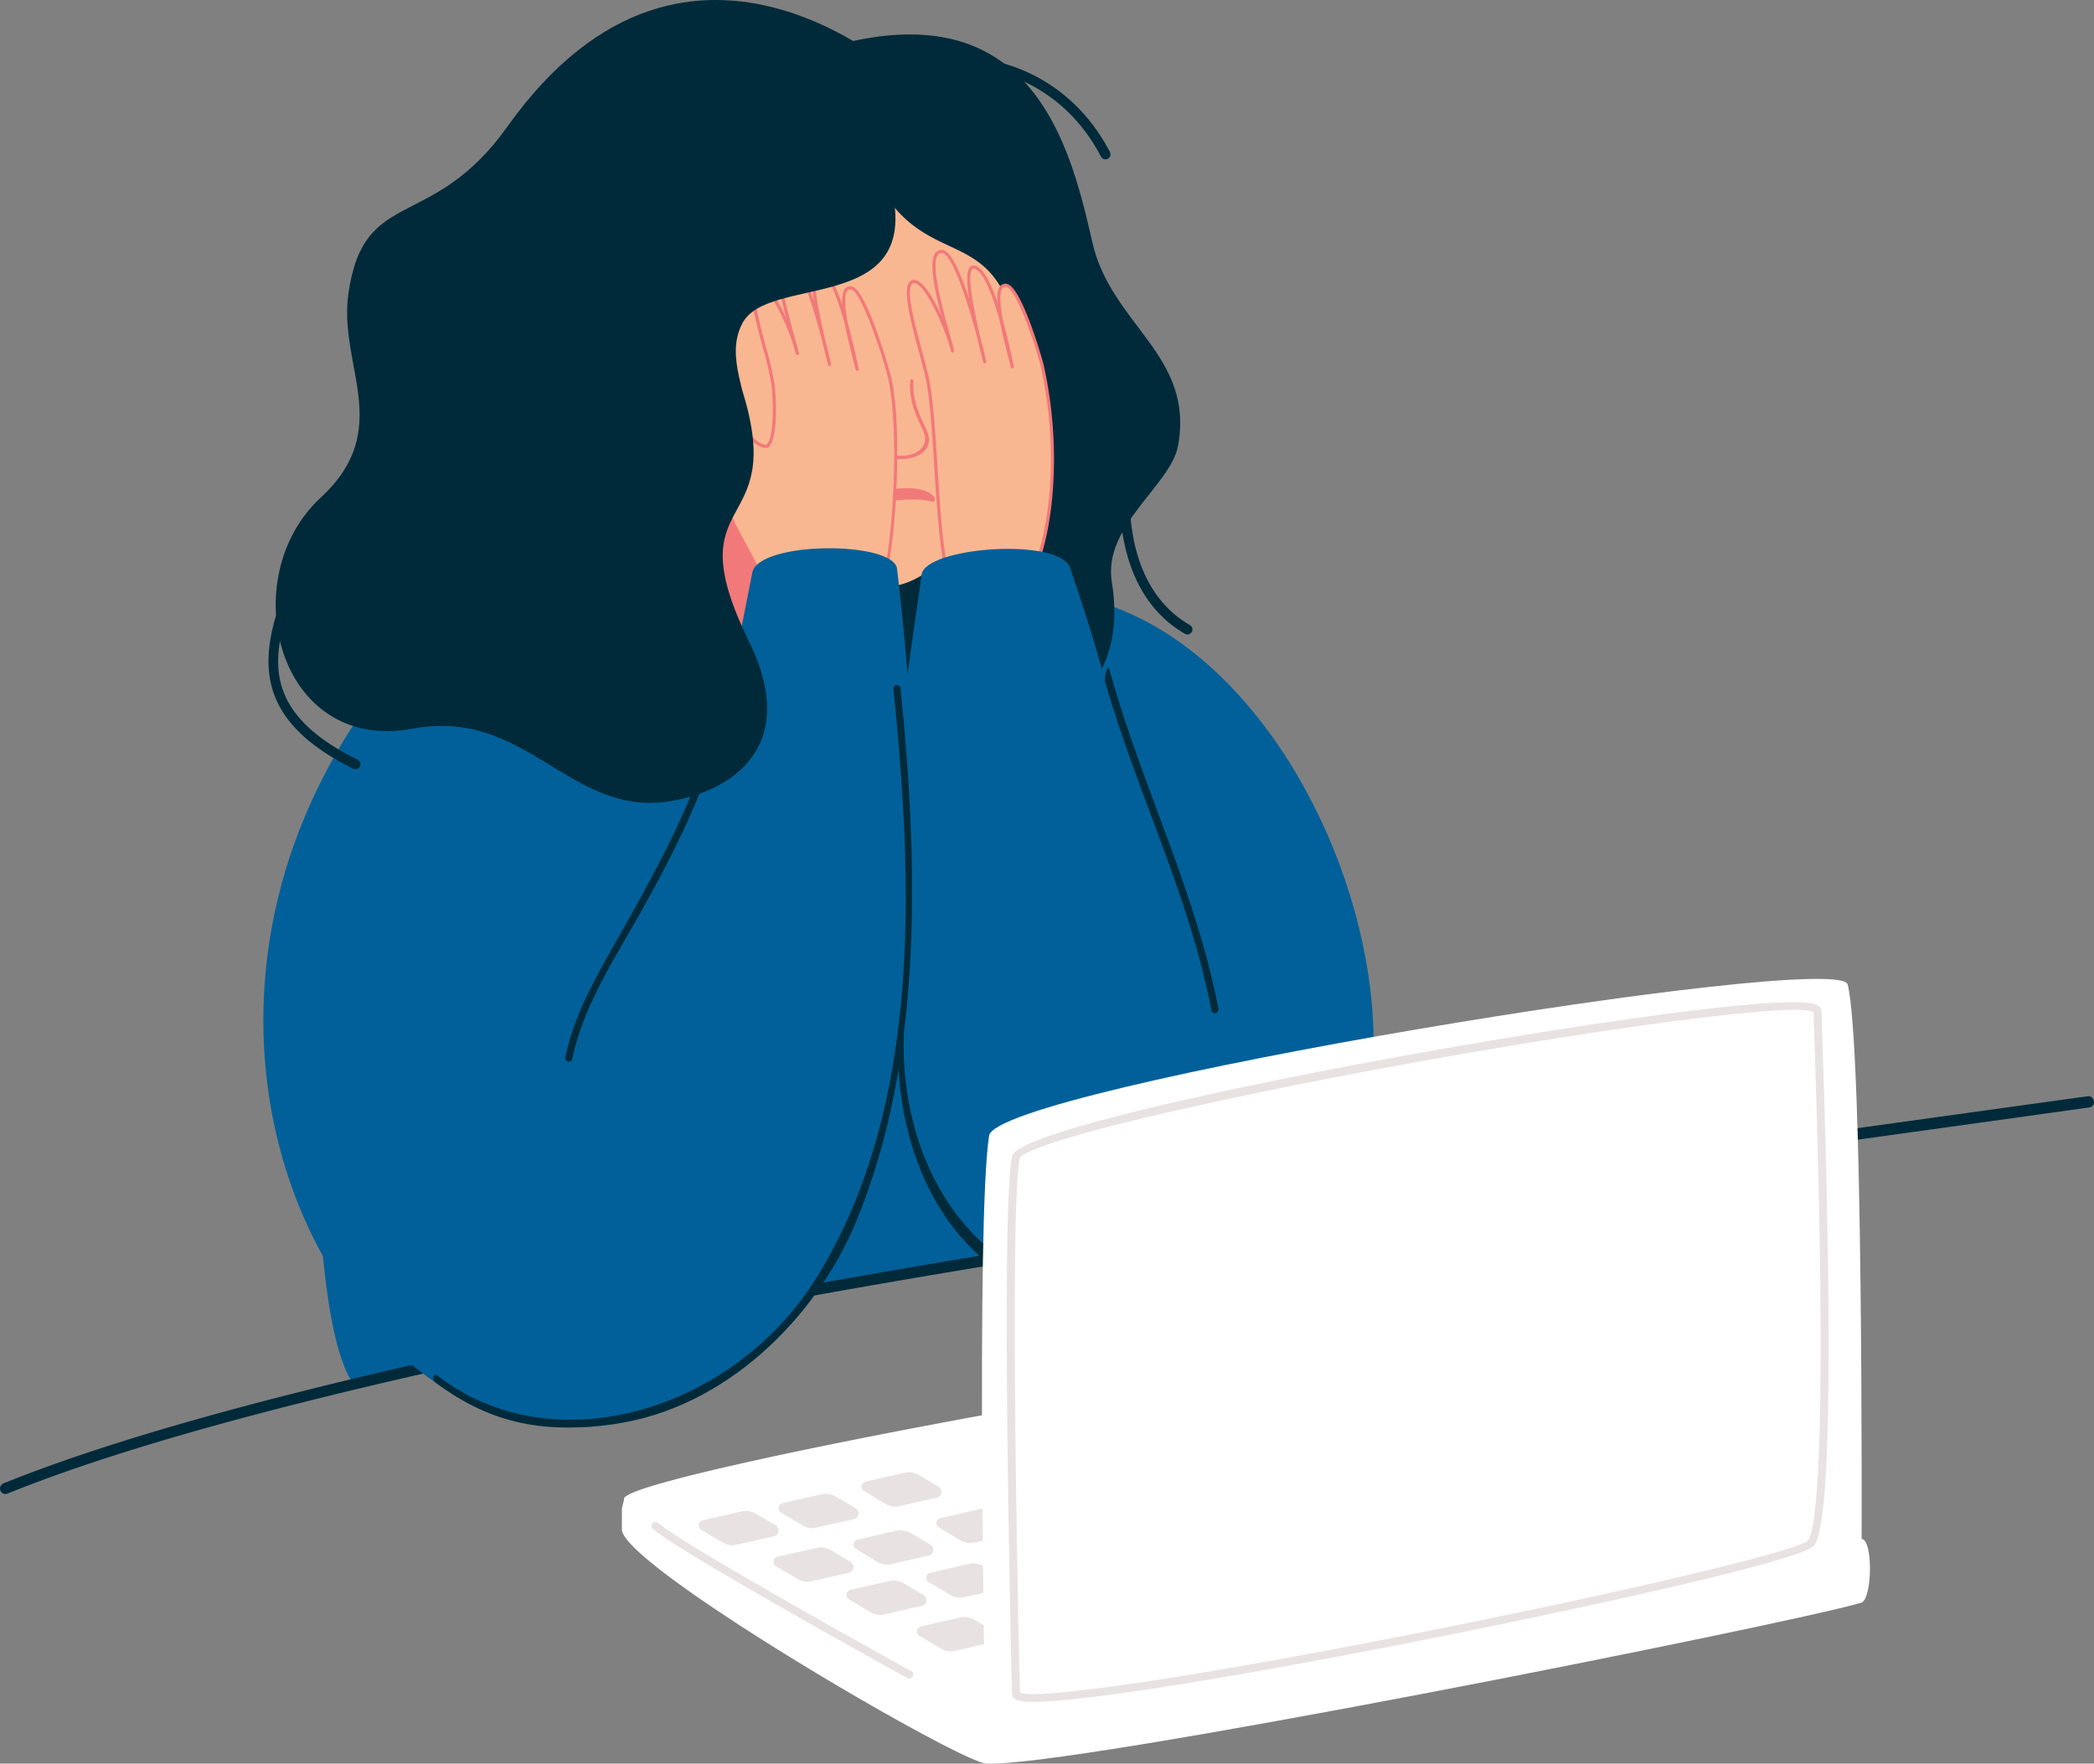<svg xmlns="http://www.w3.org/2000/svg" width="536" height="451.432" viewBox="0 0 536 451.432">
  <rect x="0" y="0" width="536" height="451.432" fill="#808080" stroke="none"/>
  <g id="girl_isolated" data-name="girl isolated" transform="translate(-27.099 -51.013)">
    <g id="Group_99" data-name="Group 99" transform="translate(107.548 59.824)">
      <g id="Group_93" data-name="Group 93" transform="translate(0 140.72)">
        <g id="Group_92" data-name="Group 92">
          <g id="Group_91" data-name="Group 91">
            <path id="Path_97" data-name="Path 97" d="M299.777,194.326c-1.082,8.26,5.316,45.845,10.94,87.074L203.678,297.663,73.535,323.6c-9.363-15.122-9.077-71.628-9.363-81.535C62.688,190.317,100.953,97.443,187.1,124.885,276.635,107.286,307.311,137.025,299.777,194.326Z" transform="translate(-64.13 -119.843)" fill="#016099"/>
          </g>
        </g>
      </g>
      <g id="Group_98" data-name="Group 98" transform="translate(82.47)">
        <g id="Group_97" data-name="Group 97">
          <g id="Group_96" data-name="Group 96">
            <g id="Group_95" data-name="Group 95">
              <g id="Group_94" data-name="Group 94">
                <path id="Path_98" data-name="Path 98" d="M157.125,210.559c12.748,31.809,74.255,31.481,66.644-15.307-2.351-14.453,15.086-24.7,16.947-34.92,4.238-23.245-17.165-30.836-21.959-52.15C211.53,76.069,197.52,24.59,107.546,78.628,81.513,94.261,157.125,210.559,157.125,210.559Z" transform="translate(-102.091 -55.068)" fill="#002a3a"/>
              </g>
            </g>
          </g>
        </g>
      </g>
    </g>
    <g id="Group_102" data-name="Group 102" transform="translate(27.099 331.606)">
      <g id="Group_101" data-name="Group 101">
        <g id="Group_100" data-name="Group 100">
          <path id="Path_99" data-name="Path 99" d="M27.2,281.128a1.377,1.377,0,0,0,1.3.871,1.2,1.2,0,0,0,.5-.1c20.373-8.255,47.005-16.209,77.2-23.764,13.915-3.491,28.6-6.882,43.788-10.174,21-4.564,42.939-8.929,65.132-13.043,20.547-3.839,41.27-7.456,61.643-10.847,14.362-2.368,28.527-4.662,42.341-6.806,36.382-5.661,70.17-10.449,97.8-14.188,41.991-5.661,144.006-19.876,144.953-20.026a1.341,1.341,0,0,0,1.223-1.521,1.408,1.408,0,0,0-1.521-1.345c-1,.1-208.343,28.824-242.9,34.186-14.064,2.194-28.55,4.588-43.188,7.032-20.647,3.441-41.694,7.132-62.515,11.023-21.321,3.989-42.443,8.2-62.691,12.592-16.109,3.491-31.668,7.106-46.382,10.823C74.233,263.3,48.1,271.152,27.975,279.281A1.438,1.438,0,0,0,27.2,281.128Z" transform="translate(-27.099 -180.172)" fill="#002a3a"/>
        </g>
      </g>
    </g>
    <g id="Group_132" data-name="Group 132" transform="translate(186.281 395.965)">
      <g id="Group_104" data-name="Group 104">
        <g id="Group_103" data-name="Group 103">
          <path id="Path_100" data-name="Path 100" d="M100.377,250.921l.05,0c.037-.839.467-1.6.493-2.457.2-6.748,212.5-44.981,218.16-37.759,5.9,7.528,5.811,18.872,5.416,34.39a282.835,282.835,0,0,1-1.59,35.676L206.881,310.909c-1.021.165-12.45,5.457-13.476,5.312-8.132-1.167-93.314-50.866-93.033-59.96Z" transform="translate(-100.372 -209.797)" fill="#fff"/>
        </g>
      </g>
      <g id="Group_129" data-name="Group 129" transform="translate(19.655 31.914)">
        <g id="Group_106" data-name="Group 106" transform="translate(41.69)">
          <g id="Group_105" data-name="Group 105">
            <path id="Path_101" data-name="Path 101" d="M138.279,233.144l9.6-2.181a1.523,1.523,0,0,0,.441-2.792l-4.949-2.948a5.218,5.218,0,0,0-3.834-.6l-9.9,2.251a1.316,1.316,0,0,0-.38,2.416l5.561,3.311A4.712,4.712,0,0,0,138.279,233.144Z" transform="translate(-128.609 -224.487)" fill="#e8e2e3"/>
          </g>
        </g>
        <g id="Group_108" data-name="Group 108" transform="translate(20.448 5.506)">
          <g id="Group_107" data-name="Group 107">
            <path id="Path_102" data-name="Path 102" d="M128.5,235.679,138.1,233.5a1.522,1.522,0,0,0,.441-2.792l-4.949-2.946a5.23,5.23,0,0,0-3.834-.606l-9.9,2.251a1.317,1.317,0,0,0-.38,2.416l5.561,3.313A4.727,4.727,0,0,0,128.5,235.679Z" transform="translate(-118.831 -227.022)" fill="#e8e2e3"/>
          </g>
        </g>
        <g id="Group_110" data-name="Group 110" transform="translate(0 9.893)">
          <g id="Group_109" data-name="Group 109">
            <path id="Path_103" data-name="Path 103" d="M119.089,237.7l9.594-2.181a1.524,1.524,0,0,0,.441-2.794l-4.949-2.946a5.226,5.226,0,0,0-3.834-.606l-9.9,2.253a1.317,1.317,0,0,0-.382,2.416l5.562,3.311A4.716,4.716,0,0,0,119.089,237.7Z" transform="translate(-109.419 -229.041)" fill="#e8e2e3"/>
          </g>
        </g>
        <g id="Group_112" data-name="Group 112" transform="translate(60.858 9.334)">
          <g id="Group_111" data-name="Group 111">
            <path id="Path_104" data-name="Path 104" d="M147.1,237.441l9.6-2.183a1.522,1.522,0,0,0,.441-2.792l-4.949-2.946a5.23,5.23,0,0,0-3.834-.606l-9.9,2.251a1.317,1.317,0,0,0-.38,2.416l5.561,3.313A4.733,4.733,0,0,0,147.1,237.441Z" transform="translate(-137.432 -228.784)" fill="#e8e2e3"/>
          </g>
        </g>
        <g id="Group_114" data-name="Group 114" transform="translate(39.616 14.839)">
          <g id="Group_113" data-name="Group 113">
            <path id="Path_105" data-name="Path 105" d="M137.325,239.975l9.594-2.183A1.521,1.521,0,0,0,147.36,235l-4.949-2.948a5.23,5.23,0,0,0-3.834-.606l-9.9,2.253a1.317,1.317,0,0,0-.38,2.416l5.562,3.311A4.716,4.716,0,0,0,137.325,239.975Z" transform="translate(-127.654 -231.318)" fill="#e8e2e3"/>
          </g>
        </g>
        <g id="Group_116" data-name="Group 116" transform="translate(19.168 19.228)">
          <g id="Group_115" data-name="Group 115">
            <path id="Path_106" data-name="Path 106" d="M127.912,242l9.594-2.183a1.522,1.522,0,0,0,.441-2.792L133,234.074a5.226,5.226,0,0,0-3.834-.606l-9.9,2.251a1.317,1.317,0,0,0-.382,2.416l5.561,3.311A4.728,4.728,0,0,0,127.912,242Z" transform="translate(-118.242 -233.338)" fill="#e8e2e3"/>
          </g>
        </g>
        <g id="Group_118" data-name="Group 118" transform="translate(79.514 17.82)">
          <g id="Group_117" data-name="Group 117">
            <path id="Path_107" data-name="Path 107" d="M155.69,241.347l9.594-2.183a1.522,1.522,0,0,0,.441-2.792l-4.949-2.946a5.23,5.23,0,0,0-3.834-.606l-9.9,2.253a1.317,1.317,0,0,0-.382,2.416l5.562,3.311A4.716,4.716,0,0,0,155.69,241.347Z" transform="translate(-146.02 -232.69)" fill="#e8e2e3"/>
          </g>
        </g>
        <g id="Group_120" data-name="Group 120" transform="translate(58.272 23.326)">
          <g id="Group_119" data-name="Group 119">
            <path id="Path_108" data-name="Path 108" d="M145.912,243.881l9.594-2.181a1.522,1.522,0,0,0,.441-2.792L151,235.96a5.237,5.237,0,0,0-3.834-.606l-9.9,2.253a1.317,1.317,0,0,0-.382,2.416l5.562,3.311A4.72,4.72,0,0,0,145.912,243.881Z" transform="translate(-136.242 -235.225)" fill="#e8e2e3"/>
          </g>
        </g>
        <g id="Group_122" data-name="Group 122" transform="translate(37.822 27.713)">
          <g id="Group_121" data-name="Group 121">
            <path id="Path_109" data-name="Path 109" d="M136.5,245.9l9.594-2.183a1.521,1.521,0,0,0,.441-2.792l-4.947-2.946a5.233,5.233,0,0,0-3.837-.606l-9.9,2.251a1.317,1.317,0,0,0-.382,2.416l5.561,3.313A4.73,4.73,0,0,0,136.5,245.9Z" transform="translate(-126.829 -237.244)" fill="#e8e2e3"/>
          </g>
        </g>
        <g id="Group_124" data-name="Group 124" transform="translate(97.572 27.154)">
          <g id="Group_123" data-name="Group 123">
            <path id="Path_110" data-name="Path 110" d="M164,245.643l9.594-2.181a1.522,1.522,0,0,0,.441-2.792l-4.949-2.946a5.205,5.205,0,0,0-3.834-.606l-9.9,2.251a1.317,1.317,0,0,0-.382,2.416l5.561,3.311A4.718,4.718,0,0,0,164,245.643Z" transform="translate(-154.332 -236.986)" fill="#e8e2e3"/>
          </g>
        </g>
        <g id="Group_126" data-name="Group 126" transform="translate(76.329 32.66)">
          <g id="Group_125" data-name="Group 125">
            <path id="Path_111" data-name="Path 111" d="M154.224,248.178l9.594-2.183a1.521,1.521,0,0,0,.441-2.792l-4.947-2.946a5.23,5.23,0,0,0-3.834-.606l-9.9,2.251a1.317,1.317,0,0,0-.382,2.416l5.561,3.313A4.74,4.74,0,0,0,154.224,248.178Z" transform="translate(-144.554 -239.521)" fill="#e8e2e3"/>
          </g>
        </g>
        <g id="Group_128" data-name="Group 128" transform="translate(55.88 37.046)">
          <g id="Group_127" data-name="Group 127">
            <path id="Path_112" data-name="Path 112" d="M144.811,250.2l9.594-2.181a1.523,1.523,0,0,0,.441-2.794l-4.947-2.946a5.23,5.23,0,0,0-3.834-.606l-9.9,2.253a1.317,1.317,0,0,0-.382,2.416l5.561,3.311A4.719,4.719,0,0,0,144.811,250.2Z" transform="translate(-135.141 -241.54)" fill="#e8e2e3"/>
          </g>
        </g>
      </g>
      <g id="Group_131" data-name="Group 131" transform="translate(7.588 44.619)">
        <g id="Group_130" data-name="Group 130">
          <path id="Path_113" data-name="Path 113" d="M169.836,270.416a1.017,1.017,0,0,0,.493-1.907c-.58-.317-57.942-31.965-64.78-37.922a1.016,1.016,0,1,0-1.334,1.534c7,6.1,62.76,36.862,65.13,38.17A1.014,1.014,0,0,0,169.836,270.416Z" transform="translate(-103.865 -230.336)" fill="#e8e2e3"/>
        </g>
      </g>
    </g>
    <g id="Group_206" data-name="Group 206" transform="translate(94.51 51.013)">
      <g id="Group_196" data-name="Group 196">
        <g id="Group_165" data-name="Group 165" transform="translate(105.615 37.554)">
          <g id="Group_137" data-name="Group 137" transform="translate(0 62.808)">
            <g id="Group_136" data-name="Group 136">
              <g id="Group_135" data-name="Group 135">
                <g id="Group_134" data-name="Group 134">
                  <g id="Group_133" data-name="Group 133">
                    <path id="Path_114" data-name="Path 114" d="M107.813,97.21,106.744,159.7c0,17.275,53.959,18.3,54.655-.476l1.788-25.335Z" transform="translate(-106.744 -97.21)" fill="#f27979"/>
                  </g>
                </g>
              </g>
            </g>
          </g>
          <g id="Group_164" data-name="Group 164" transform="translate(10.196)">
            <g id="Group_142" data-name="Group 142">
              <g id="Group_141" data-name="Group 141">
                <g id="Group_140" data-name="Group 140">
                  <g id="Group_139" data-name="Group 139">
                    <g id="Group_138" data-name="Group 138">
                      <path id="Path_115" data-name="Path 115" d="M187.12,130.607a77.862,77.862,0,0,1-.137,10.452,43.635,43.635,0,0,1-3.9,13.467c-5.418,11.347-16.018,26.169-28.218,26.426-25,.528-48.068-26.606-42.63-57.746,4.747-27.177,30.571-67.7,37.918-50.994,11.4,25.917,26.586,17.178,34.894,33.278,1.742,3.372,3.278,7.564,2.54,16.969C187.355,125.48,187.094,128.113,187.12,130.607Z" transform="translate(-111.437 -68.299)" fill="#f8b791"/>
                    </g>
                  </g>
                </g>
              </g>
            </g>
            <g id="Group_147" data-name="Group 147" transform="translate(19.652 57.311)">
              <g id="Group_146" data-name="Group 146">
                <g id="Group_145" data-name="Group 145">
                  <g id="Group_144" data-name="Group 144">
                    <g id="Group_143" data-name="Group 143">
                      <path id="Path_116" data-name="Path 116" d="M140.514,97.324s-5.388,7.775-19.776-2.344c-1.8-1.267,6.331,1.829,11.436,2.559C137.436,98.291,141.942,95.669,140.514,97.324Z" transform="translate(-120.484 -94.679)" fill="#002869"/>
                    </g>
                  </g>
                </g>
              </g>
            </g>
            <g id="Group_152" data-name="Group 152" transform="translate(57.128 56.567)">
              <g id="Group_151" data-name="Group 151">
                <g id="Group_150" data-name="Group 150">
                  <g id="Group_149" data-name="Group 149">
                    <g id="Group_148" data-name="Group 148">
                      <path id="Path_117" data-name="Path 117" d="M154.032,94.665c-1.332,1.916-12.646,9.537-16.163,1.925-.921-2,2.987,2.307,7.936.856C150.9,95.949,154.886,93.437,154.032,94.665Z" transform="translate(-137.734 -94.337)" fill="#002869"/>
                    </g>
                  </g>
                </g>
              </g>
            </g>
            <g id="Group_158" data-name="Group 158" transform="translate(44.896 59.543)">
              <g id="Group_157" data-name="Group 157">
                <g id="Group_156" data-name="Group 156">
                  <g id="Group_155" data-name="Group 155">
                    <g id="Group_154" data-name="Group 154">
                      <g id="Group_153" data-name="Group 153">
                        <path id="Path_118" data-name="Path 118" d="M132.446,116.041c3.185.345,8.134-.1,9.2-3.821.469-1.636-.285-3.1-.956-4.564-1.712-3.741-3.246-7.176-2.848-11.427.05-.558-.81-.743-.862-.18-.378,4.065.817,7.454,2.5,11.1.988,2.14,2.209,4.06.354,6.209-1.679,1.944-4.829,2.079-7.217,1.821-.558-.061-.741.8-.178.86Z" transform="translate(-132.104 -95.707)" fill="#f27979"/>
                      </g>
                    </g>
                  </g>
                </g>
              </g>
            </g>
            <g id="Group_163" data-name="Group 163" transform="translate(35.17 87.399)">
              <g id="Group_162" data-name="Group 162">
                <g id="Group_161" data-name="Group 161">
                  <g id="Group_160" data-name="Group 160">
                    <g id="Group_159" data-name="Group 159">
                      <path id="Path_119" data-name="Path 119" d="M128.277,111.424c-3.88,4.241,10.5-1.734,19.422.521C150.523,112.66,147.308,104.3,128.277,111.424Z" transform="translate(-127.627 -108.529)" fill="#f27979"/>
                    </g>
                  </g>
                </g>
              </g>
            </g>
          </g>
        </g>
        <g id="Group_169" data-name="Group 169" transform="translate(164.698 63.966)">
          <g id="Group_168" data-name="Group 168">
            <g id="Group_166" data-name="Group 166" transform="translate(0.4 0.407)">
              <path id="Path_120" data-name="Path 120" d="M139.225,114.345c-1.145-6.667-7.838-25.392-3.841-26,3.354-.508,8.955,12.976,10.026,17.719-1.075-4.942-8.231-25.965-2.579-25.413,4.145.4,10.121,24.966,10.828,28.251-.269-1.6-6.839-24.966-2.685-24.262,4.812.817,9.053,22.239,9.761,25.524-.324-2.029-6.578-21.922-1.423-20.812,3.193.689,8.362,17.31,9.087,20.593,5.748,25.965.941,48.567-3.7,55.2l-19.465,1.327C141.212,157.949,141.571,128.014,139.225,114.345Z" transform="translate(-134.124 -80.644)" fill="#f8b791"/>
            </g>
            <g id="Group_167" data-name="Group 167">
              <path id="Path_121" data-name="Path 121" d="M145.076,166.871c-2.464-5.231-3.293-18.233-4.093-30.808-.526-8.258-1.021-16.057-1.947-21.431l.4-.067-.4.067c-.319-1.87-1.1-4.777-1.933-7.853-1.962-7.284-4.186-15.54-2.65-17.9a1.543,1.543,0,0,1,1.084-.717c2.29-.345,5.079,4.308,7.241,9.1-1.938-7.41-3.209-14.021-1.453-16.115a1.966,1.966,0,0,1,1.764-.678c2.216.217,4.734,6.161,6.819,12.572-.643-4.084-.743-7.184.2-8.2a1.241,1.241,0,0,1,1.154-.38c1.907.324,3.865,3.456,5.853,9.346-.1-1.977.128-3.452.821-4.178a1.7,1.7,0,0,1,1.682-.452c3.739.8,9.046,19.3,9.4,20.9,5.5,24.853,1.345,48.216-3.769,55.526a.4.4,0,0,1-.306.172l-19.465,1.33-.028,0A.408.408,0,0,1,145.076,166.871Zm23.141-56.616c-.856-3.865-6.02-19.687-8.775-20.28a.889.889,0,0,0-.923.217c-.993,1.041-.654,4.632.057,8.436q1.307,4.715,2.627,10.986l.043.2c.052.217.087.387.106.506a.409.409,0,0,1-.328.465.4.4,0,0,1-.474-.315l-.1-.474c-.106-.456-.289-1.149-.5-1.96-.86-3.27-1.658-6.489-2.19-9.315-3.054-11.01-5.379-13.248-6.637-13.461a.423.423,0,0,0-.419.13c-1.51,1.632.739,11.953,2.249,18.214.489,1.9.862,3.461,1.088,4.412.128.517.211.873.239,1.036a.406.406,0,0,1-.326.467.412.412,0,0,1-.476-.315c-.033-.152-.067-.311-.1-.471-.089-.38-.232-.947-.4-1.638-.356-1.423-.708-2.855-1.045-4.271-2.409-9.111-6.359-21.3-8.916-21.549a1.114,1.114,0,0,0-1.06.391c-2.031,2.422,1.195,13.986,2.928,20.2.526,1.886.941,3.376,1.149,4.328a.408.408,0,0,1-.8.176c-1.156-5.107-6.73-17.834-9.568-17.4a.726.726,0,0,0-.524.356c-1.338,2.049,1.028,10.828,2.755,17.238.832,3.094,1.621,6.018,1.951,7.927.93,5.416,1.427,13.237,1.955,21.516.782,12.3,1.592,25,3.9,30.262l18.987-1.3C168.851,158.774,174.069,136.694,168.217,110.255Z" transform="translate(-133.94 -80.457)" fill="#f27979"/>
            </g>
          </g>
        </g>
        <g id="Group_173" data-name="Group 173" transform="translate(108.023 64.618)">
          <g id="Group_172" data-name="Group 172">
            <g id="Group_170" data-name="Group 170" transform="translate(0.407 0.406)">
              <path id="Path_122" data-name="Path 122" d="M119.965,149.939c-3.341-7.223-3.522-16.459-5.644-20.415-4.753-8.855-7.139-13.3-6-15.018,4.612-6.945,14.8,17.145,20.339,15.572,1.949-1.771,2.012-9.817,1.443-15.433-.684-6.728-7.838-25.39-3.841-26,3.354-.508,8.957,12.978,10.026,17.719-1.075-4.94-8.231-25.963-2.577-25.413,4.143.406,10.119,24.966,10.825,28.251-.269-1.6-6.839-24.966-2.685-24.26,4.812.817,9.055,22.237,9.761,25.524-.324-2.029-6.578-21.922-1.423-20.812,3.193.689,9.1,20,9.809,23.284,3.141,14.482.773,49.867-2.824,54.227L134.195,175.9s-5.386-8.5-7.4-12.811C124.279,157.692,121.218,152.648,119.965,149.939Z" transform="translate(-108.04 -80.944)" fill="#f8b791"/>
            </g>
            <g id="Group_171" data-name="Group 171">
              <path id="Path_123" data-name="Path 123" d="M134.071,176.336c-.054-.085-5.422-8.57-7.423-12.857-1.451-3.109-3.113-6.155-4.447-8.6-.995-1.823-1.853-3.393-2.385-4.549h0c-1.84-3.978-2.722-8.51-3.5-12.507-.641-3.3-1.2-6.139-2.131-7.886-4.984-9.281-7.256-13.517-5.981-15.435a2.807,2.807,0,0,1,2.255-1.442c2.716-.113,5.913,4.145,9.329,8.629,3.115,4.091,6.646,8.742,8.89,8.24,1.627-1.675,1.86-8.94,1.24-15.023a77.979,77.979,0,0,0-2.251-9.813c-1.818-6.787-3.7-13.806-2.309-15.928a1.5,1.5,0,0,1,1.062-.7c2.294-.337,5.079,4.306,7.241,9.1-1.938-7.412-3.209-14.023-1.453-16.115a1.973,1.973,0,0,1,1.764-.68c2.216.217,4.734,6.163,6.819,12.574-.643-4.084-.743-7.187.2-8.2a1.234,1.234,0,0,1,1.154-.38c1.907.324,3.865,3.454,5.853,9.346-.1-1.977.128-3.454.821-4.178a1.7,1.7,0,0,1,1.684-.454c3.8.819,9.789,22.063,10.121,23.6,3.174,14.634.708,50.188-2.909,54.57a.4.4,0,0,1-.169.122L134.56,176.5a.429.429,0,0,1-.146.026A.407.407,0,0,1,134.071,176.336Zm25.748-63.088c-.993-4.588-6.769-22.385-9.5-22.974a.887.887,0,0,0-.923.219c-.993,1.041-.654,4.632.056,8.433q1.31,4.719,2.627,10.988l.043.2c.052.217.089.385.106.506a.408.408,0,0,1-.8.148l-.1-.471c-.109-.458-.291-1.149-.5-1.96-.86-3.272-1.658-6.489-2.19-9.318C145.583,88.017,143.258,85.78,142,85.567a.42.42,0,0,0-.419.13c-1.512,1.632.741,11.959,2.248,18.22.489,1.894.865,3.448,1.086,4.4.13.521.213.878.241,1.041a.408.408,0,0,1-.326.469.4.4,0,0,1-.474-.315c-.035-.154-.067-.311-.1-.474-.089-.38-.232-.949-.406-1.64-.354-1.419-.7-2.85-1.041-4.262-2.409-9.113-6.361-21.305-8.918-21.555a1.117,1.117,0,0,0-1.058.391c-2.033,2.422,1.193,13.988,2.926,20.2.526,1.888.941,3.376,1.149,4.33a.408.408,0,0,1-.8.176c-1.154-5.11-6.75-17.838-9.567-17.406a.7.7,0,0,0-.5.339c-1.188,1.816.808,9.276,2.414,15.27a77.8,77.8,0,0,1,2.277,9.941c.461,4.543.728,13.684-1.573,15.776a.422.422,0,0,1-.165.089c-2.766.784-6.211-3.728-9.854-8.507-3.113-4.084-6.331-8.307-8.594-8.307h-.059a2.018,2.018,0,0,0-1.6,1.08c-1.008,1.512,1.486,6.159,6.016,14.6,1,1.857,1.56,4.758,2.216,8.116.769,3.952,1.64,8.431,3.441,12.32h0c.521,1.132,1.373,2.694,2.361,4.5,1.34,2.457,3.007,5.514,4.471,8.644,1.771,3.8,6.246,10.98,7.193,12.485l22.559-8.57C160.644,162.411,162.943,127.654,159.819,113.248Z" transform="translate(-107.852 -80.757)" fill="#f27979"/>
            </g>
          </g>
        </g>
        <g id="Group_191" data-name="Group 191" transform="translate(0 140.335)">
          <g id="Group_175" data-name="Group 175">
            <g id="Group_174" data-name="Group 174">
              <path id="Path_124" data-name="Path 124" d="M220.34,120.893c2,17.905,14.8,118.531-16.915,177.249-6.767,12.531-17.438,22.885-28.583,30.417C93,383.893,2.03,236.939,102.052,134.995c0,0,32.426,67.246,51.783,61.45,17.795-5.327,16.05-7.28,29.454-74.607C184.908,113.707,219.535,113.692,220.34,120.893Z" transform="translate(-58.128 -115.61)" fill="#016099"/>
            </g>
          </g>
          <g id="Group_177" data-name="Group 177" transform="translate(160.09 0.16)">
            <g id="Group_176" data-name="Group 176">
              <path id="Path_125" data-name="Path 125" d="M140.189,122.356c-2.427,21.729-31.6,172.6,35.576,183.69,120.161,19.83,88.178-146.02,15.183-174.9,0,0,2.759,21.349-14.649,26.875,1.269,1.119,18.72,24.49,10.882-8.307-1.662-6.954-4.636-16.437-8.946-29.187C175.581,112.675,141,115.156,140.189,122.356Z" transform="translate(-131.819 -115.684)" fill="#016099"/>
            </g>
          </g>
          <g id="Group_190" data-name="Group 190" transform="translate(43.461 30.553)">
            <g id="Group_180" data-name="Group 180" transform="translate(171.927)">
              <g id="Group_179" data-name="Group 179">
                <g id="Group_178" data-name="Group 178">
                  <path id="Path_126" data-name="Path 126" d="M159.128,132.572c8.234,28.572,21.62,55.165,27.221,84.411.219,1.154-1.549,1.649-1.771.487-5.6-29.243-19.007-55.589-27.24-84.157-.328-1.138.691-4.547,1.019-3.411Z" transform="translate(-157.273 -129.674)" fill="#002a3a"/>
                </g>
              </g>
            </g>
            <g id="Group_183" data-name="Group 183" transform="translate(33.812 16.841)">
              <g id="Group_182" data-name="Group 182">
                <g id="Group_181" data-name="Group 181">
                  <path id="Path_127" data-name="Path 127" d="M133.1,138.558c-4.625,15.52-11.816,29.843-19.682,43.949C106.65,194.64,98.341,207,95.49,220.788c-.239,1.154-2.01.665-1.771-.489,2.483-12.009,9.179-22.813,15.112-33.375,8.833-15.718,17.323-31.49,22.5-48.854a.919.919,0,0,1,1.771.489Z" transform="translate(-93.698 -137.426)" fill="#002a3a"/>
                </g>
              </g>
            </g>
            <g id="Group_186" data-name="Group 186" transform="translate(118.95 90.776)">
              <g id="Group_185" data-name="Group 185">
                <g id="Group_184" data-name="Group 184">
                  <path id="Path_128" data-name="Path 128" d="M134.509,172.183c-1.575,25.676,8.9,53.714,33.727,64.713,1.078.478-.159,3.339-1.24,2.859-25.639-11.358-35.567-40.673-33.938-67.214.072-1.182,1.523-1.534,1.451-.358Z" transform="translate(-132.887 -171.458)" fill="#002a3a"/>
                </g>
              </g>
            </g>
            <g id="Group_189" data-name="Group 189" transform="translate(0 4.464)">
              <g id="Group_188" data-name="Group 188">
                <g id="Group_187" data-name="Group 187">
                  <path id="Path_129" data-name="Path 129" d="M197.784,132.605c4.462,44.244,6.029,94.534-11.377,136.459-10.441,25.146-33.908,47.9-61.93,51.811-17.028,2.374-30.994.476-45.841-10.693-.934-.7-.445-2.5.489-1.768,29.936,23.274,76.349,8.864,97.37-25.346,26.988-43.916,24.386-101.56,19.454-150.462-.12-1.173,1.718-1.164,1.836,0Z" transform="translate(-78.134 -131.728)" fill="#002a3a"/>
                </g>
              </g>
            </g>
          </g>
        </g>
        <g id="Group_195" data-name="Group 195" transform="translate(3.155)">
          <g id="Group_194" data-name="Group 194">
            <g id="Group_193" data-name="Group 193">
              <g id="Group_192" data-name="Group 192">
                <path id="Path_130" data-name="Path 130" d="M222.892,72.91s-56.884-55.663-104,10.506c-19.4,27.245-36.806,15.112-40.7,42.791-2.607,18.564,11.907,34.629-7.08,52.172-22.244,20.551-11.2,65.654,23.628,59.143,28.637-5.353,39.81,21.855,64.546,18.753,14.479-1.816,35.509-12.368,21.438-41.094-19.092-38.974,9.763-26.732-1.516-63.583-.424-1.382-.693-2.829-1.056-4.28v0c-1.045-4.821-1.327-9.285.86-13.515,6.511-12.592,44.857-2.264,38.5-33.2C211.495,71.376,222.892,72.91,222.892,72.91Z" transform="translate(-59.58 -51.013)" fill="#002a3a"/>
              </g>
            </g>
          </g>
        </g>
      </g>
      <g id="Group_199" data-name="Group 199" transform="translate(1.313 136.974)">
        <g id="Group_198" data-name="Group 198">
          <g id="Group_197" data-name="Group 197">
            <path id="Path_131" data-name="Path 131" d="M80.562,173.923a1.15,1.15,0,0,1-.15-.063C49.057,158.3,58.017,138.429,68.4,115.419c1.082-2.394,3.424-1.351,2.34,1.056C60.1,140.061,52.412,157.1,81.551,171.564a1.281,1.281,0,0,1-.988,2.359Z" transform="translate(-58.733 -114.063)" fill="#002a3a"/>
          </g>
        </g>
      </g>
      <g id="Group_202" data-name="Group 202" transform="translate(219.217 120.936)">
        <g id="Group_201" data-name="Group 201">
          <g id="Group_200" data-name="Group 200">
            <path id="Path_132" data-name="Path 132" d="M176.837,148.054a1.279,1.279,0,0,0,.159-2.3c-18.6-10.732-15.175-37.353-15.138-37.62a1.283,1.283,0,0,0-2.542-.348c-.037.285-3.678,28.6,16.4,40.188A1.279,1.279,0,0,0,176.837,148.054Z" transform="translate(-159.036 -106.681)" fill="#002a3a"/>
          </g>
        </g>
      </g>
      <g id="Group_205" data-name="Group 205" transform="translate(179.643 14.947)">
        <g id="Group_204" data-name="Group 204">
          <g id="Group_203" data-name="Group 203">
            <path id="Path_133" data-name="Path 133" d="M177.044,83.7a1.344,1.344,0,0,0,.282-.106,1.284,1.284,0,0,0,.543-1.731c-11.89-22.8-33.964-24.427-36.1-23.891a1.267,1.267,0,0,0-.919,1.534,1.292,1.292,0,0,0,1.542.952c1.953-.439,22.222,1.54,33.2,22.591A1.286,1.286,0,0,0,177.044,83.7Z" transform="translate(-140.819 -57.893)" fill="#002a3a"/>
          </g>
        </g>
      </g>
    </g>
    <g id="Group_211" data-name="Group 211" transform="translate(277.794 301.582)">
      <g id="Group_208" data-name="Group 208">
        <g id="Group_207" data-name="Group 207">
          <path id="Path_134" data-name="Path 134" d="M144.984,206.464c1.925-12.172,217.439-47.579,219.755-38.7,4.026,15.442,3.578,141.931,3.578,141.931,2.983.152,2.75,15.5-.117,16.341-19.3,5.642-205.286,42.815-224.182,41.122-2.561-.23-1.406-9.135-.043-11.321C143.974,355.838,141.571,228.059,144.984,206.464Z" transform="translate(-142.496 -166.352)" fill="#fff"/>
        </g>
      </g>
      <g id="Group_210" data-name="Group 210" transform="translate(7 5.951)">
        <g id="Group_209" data-name="Group 209">
          <path id="Path_135" data-name="Path 135" d="M148.445,347.767c-1.164-.408-1.366-1.156-1.382-1.577-.124-5.023-2.976-123.207.02-137.684h0c2.129-10.3,177.857-41.485,203.138-39.306,1.19.1,3.978.348,4.034,2.157l.13,3.915c2.848,83.39,2.153,128.118-2.07,132.946-3.591,4.106-66.423,17.477-99.147,23.975-40.762,8.1-85.942,15.991-100.622,15.991A13.983,13.983,0,0,1,148.445,347.767Zm44.192-151.75c-39.736,8.861-43.264,12.3-43.564,12.922-2.876,14.021-.139,130.447.017,136.917,3.5,1.623,36.337-2.353,101.384-15.2,52.791-10.43,97.789-21.095,100.311-23.778,1.753-2,5.414-18.833,1.564-131.536l-.122-3.7C346.59,168.037,256.368,181.8,192.637,196.016Z" transform="translate(-145.718 -169.091)" fill="#e8e2e3"/>
        </g>
      </g>
    </g>
  </g>
</svg>
